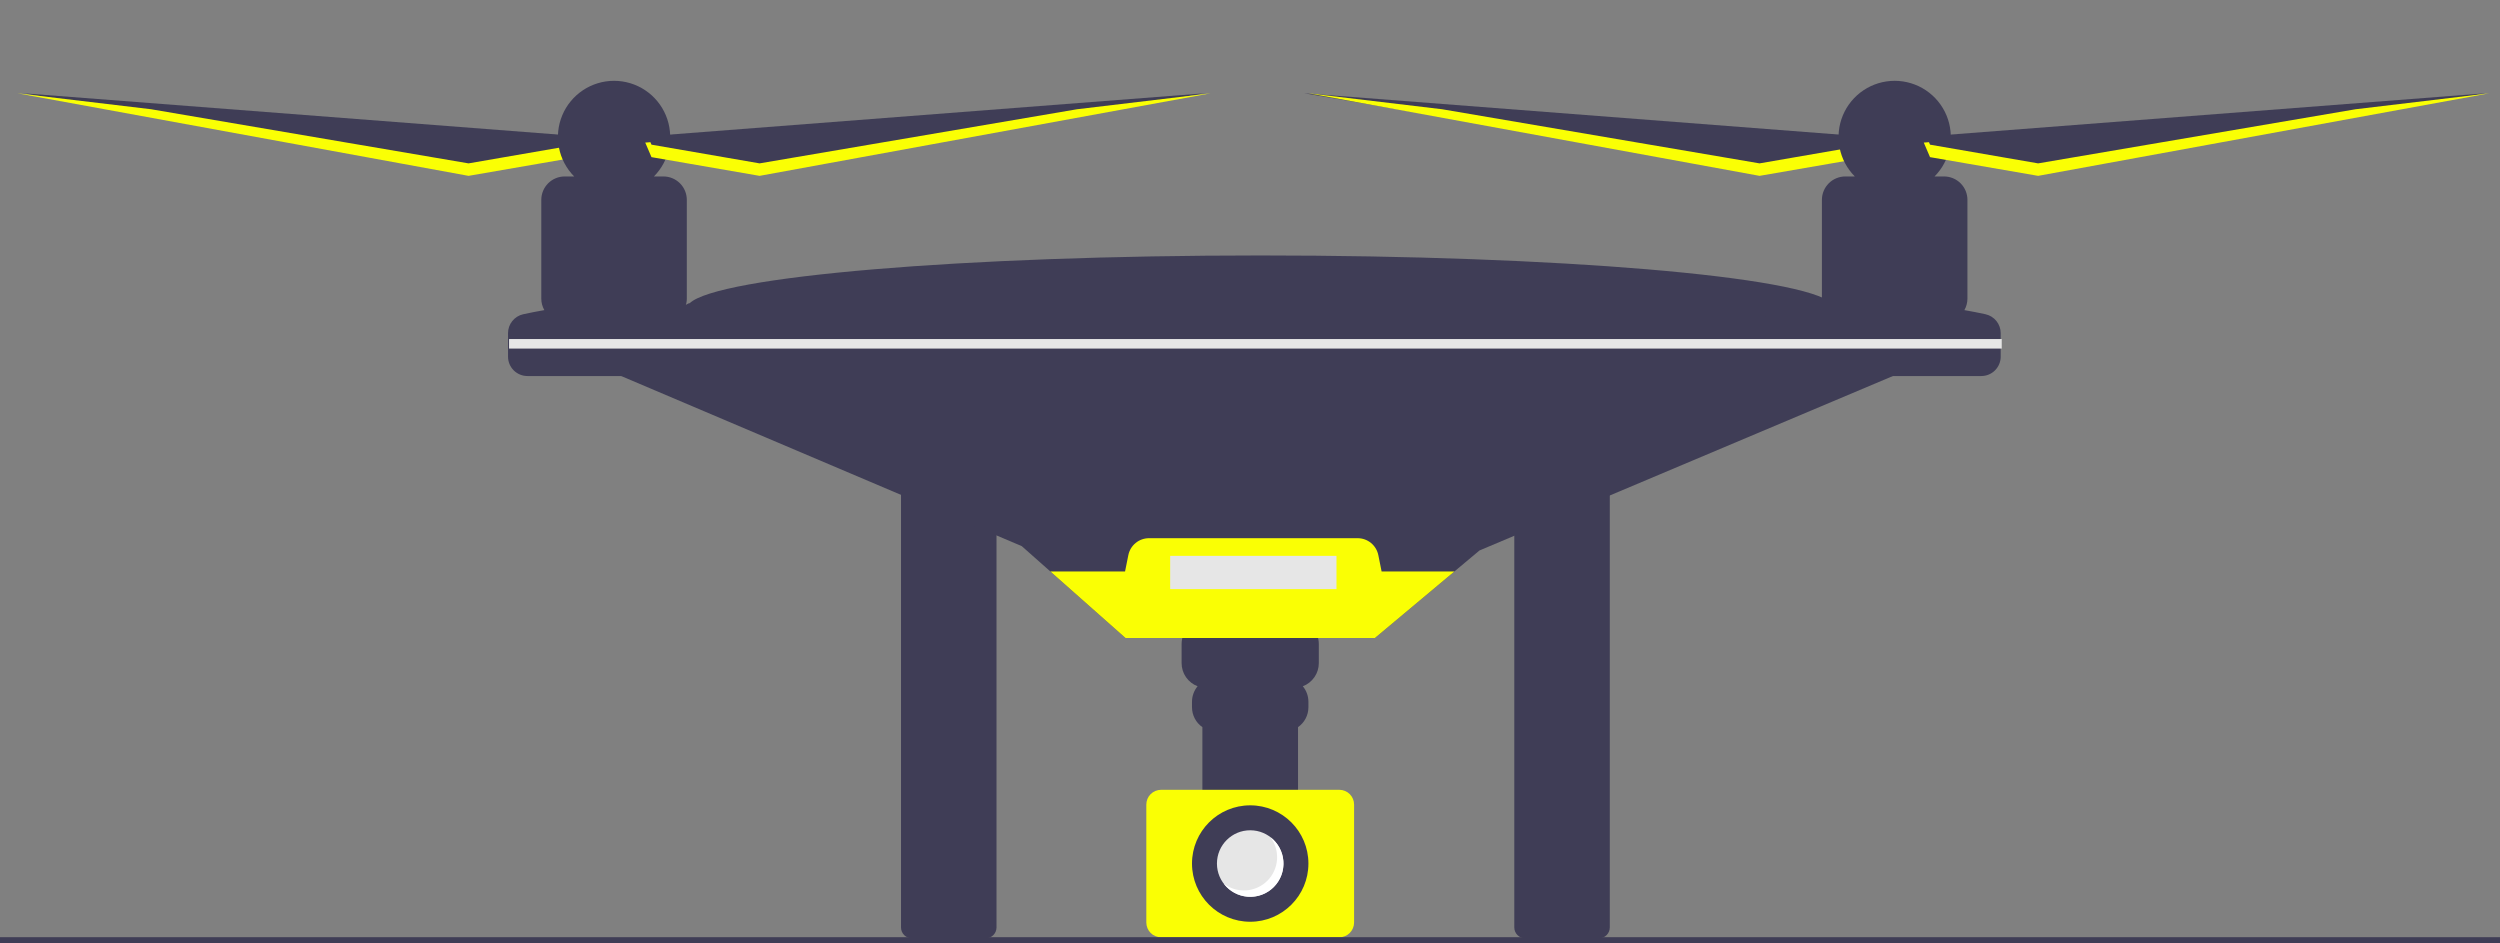 <svg width="888" height="335" viewBox="0 0 888 335" fill="none" xmlns="http://www.w3.org/2000/svg">
<rect x="0" y="0" width="888" height="335" fill="#808080" stroke="none"/>
<g clip-path="url(#clip0_4_56)">
<path d="M323.902 171.25C322.878 171.251 321.896 171.659 321.172 172.383C320.448 173.107 320.041 174.089 320.04 175.113V329.428C320.041 330.452 320.448 331.434 321.172 332.158C321.896 332.882 322.878 333.29 323.902 333.291H350.098C351.122 333.29 352.104 332.882 352.828 332.158C353.552 331.434 353.96 330.452 353.961 329.428V175.113C353.96 174.089 353.552 173.107 352.828 172.383C352.104 171.659 351.122 171.251 350.098 171.25H323.902Z" fill="#3F3D56"/>
<path d="M541.741 171.25C540.717 171.251 539.735 171.659 539.011 172.383C538.287 173.107 537.879 174.089 537.878 175.113V329.428C537.879 330.452 538.287 331.434 539.011 332.158C539.735 332.882 540.717 333.29 541.741 333.291H567.937C568.961 333.29 569.943 332.882 570.667 332.158C571.391 331.434 571.799 330.452 571.8 329.428V175.113C571.799 174.089 571.391 173.107 570.667 172.383C569.943 171.659 568.961 171.251 567.937 171.25H541.741Z" fill="#3F3D56"/>
<path d="M664.127 48.647L463.273 33.14L623.513 60.462L661.912 53.816L664.127 48.647Z" fill="#3F3D56"/>
<path d="M624.99 58.031L663.389 51.385L663.766 50.505L665.604 50.647L663.389 55.816L624.99 62.462L464.75 33.14L512.237 38.806L624.99 58.031Z" fill="#FAFF04"/>
<path d="M209.251 48.647L8.396 33.14L168.637 60.462L207.036 53.816L209.251 48.647Z" fill="#3F3D56"/>
<path d="M166.422 58.031L204.82 51.385L205.198 50.505L207.036 50.647L204.82 55.816L166.422 62.462L6.181 33.14L53.668 38.806L166.422 58.031Z" fill="#FAFF04"/>
<path d="M698.095 129.136L681.111 129.875L525.515 195.522L516.61 202.98L488.38 226.61H399.767L373.08 202.98L362.934 193.993L213.681 130.613L200.39 129.136L244.696 107.722H244.932C254.975 98.189 341.948 90.738 447.766 90.738C553.583 90.738 640.556 98.189 650.599 107.722H651.574L698.095 129.136Z" fill="#3F3D56"/>
<path d="M243.479 108.817C243.794 107.931 243.956 106.999 243.957 106.059V70.986C243.957 68.782 243.082 66.669 241.524 65.111C239.966 63.553 237.852 62.677 235.649 62.677H232.275C235.045 59.882 236.926 56.329 237.68 52.466C238.434 48.604 238.029 44.604 236.515 40.972C235 37.34 232.445 34.236 229.17 32.054C225.895 29.871 222.048 28.706 218.112 28.706C214.177 28.706 210.329 29.871 207.054 32.054C203.78 34.236 201.224 37.34 199.71 40.972C198.195 44.604 197.79 48.604 198.544 52.466C199.299 56.329 201.179 59.882 203.949 62.677H200.576C199.485 62.677 198.404 62.892 197.396 63.31C196.388 63.727 195.472 64.339 194.701 65.111C193.929 65.882 193.317 66.798 192.899 67.806C192.482 68.814 192.267 69.895 192.267 70.986V106.059C192.266 107.495 192.64 108.906 193.352 110.154C190.844 110.594 188.336 111.071 185.828 111.623C184.301 111.964 182.935 112.817 181.958 114.039C180.98 115.262 180.449 116.781 180.452 118.347V126.68C180.452 128.506 181.177 130.258 182.469 131.55C183.761 132.841 185.512 133.567 187.339 133.567H265.372V112.891C258.167 111.076 250.855 109.715 243.479 108.817Z" fill="#3F3D56"/>
<path d="M705.272 111.623C702.765 111.071 700.257 110.594 697.749 110.154C698.46 108.906 698.834 107.495 698.834 106.059V70.986C698.834 69.895 698.619 68.814 698.201 67.806C697.784 66.798 697.172 65.882 696.4 65.111C695.629 64.339 694.713 63.727 693.705 63.31C692.697 62.892 691.616 62.677 690.525 62.677H687.151C689.921 59.882 691.802 56.329 692.556 52.466C693.311 48.604 692.905 44.604 691.391 40.972C689.877 37.339 687.321 34.236 684.046 32.054C680.771 29.871 676.924 28.706 672.989 28.706C669.053 28.706 665.205 29.871 661.931 32.054C658.656 34.236 656.1 37.339 654.586 40.972C653.072 44.604 652.666 48.604 653.421 52.466C654.175 56.329 656.056 59.882 658.826 62.677H655.452C654.361 62.677 653.281 62.892 652.272 63.31C651.264 63.727 650.348 64.339 649.577 65.111C648.805 65.882 648.193 66.798 647.776 67.806C647.358 68.814 647.143 69.895 647.143 70.986V106.059C647.145 106.999 647.307 107.931 647.622 108.817C640.246 109.715 632.934 111.076 625.729 112.891V133.567H703.761C705.588 133.567 707.34 132.841 708.631 131.55C709.923 130.258 710.649 128.506 710.649 126.68V118.347C710.652 116.781 710.12 115.262 709.143 114.039C708.165 112.817 706.8 111.964 705.272 111.623Z" fill="#3F3D56"/>
<path d="M681.85 48.647L882.704 33.14L722.464 60.462L684.065 53.816L681.85 48.647Z" fill="#3F3D56"/>
<path d="M459.653 219.964H428.494C427.339 219.964 426.197 220.191 425.13 220.633C424.064 221.075 423.095 221.722 422.279 222.538C421.463 223.354 420.816 224.323 420.374 225.389C419.932 226.456 419.705 227.598 419.705 228.753V235.544C419.706 237.328 420.25 239.069 421.265 240.536C422.28 242.004 423.718 243.127 425.387 243.757C424.099 245.303 423.395 247.253 423.397 249.266V251.214C423.397 252.603 423.733 253.971 424.375 255.202C425.018 256.433 425.949 257.49 427.089 258.284V284.208H461.057V258.284C462.197 257.49 463.129 256.433 463.771 255.202C464.414 253.971 464.75 252.603 464.75 251.214V249.266C464.752 247.253 464.048 245.303 462.76 243.757C464.429 243.127 465.866 242.004 466.882 240.536C467.897 239.069 468.441 237.328 468.442 235.544V228.753C468.442 227.598 468.214 226.456 467.773 225.389C467.331 224.323 466.684 223.354 465.868 222.538C465.052 221.722 464.083 221.075 463.017 220.633C461.95 220.191 460.807 219.964 459.653 219.964Z" fill="#3F3D56"/>
<path d="M412.408 280.539C411.02 280.541 409.69 281.093 408.709 282.073C407.728 283.054 407.177 284.384 407.175 285.772V327.689C407.176 329.076 407.728 330.406 408.709 331.387C409.69 332.368 411.02 332.92 412.408 332.922H475.739C477.127 332.92 478.457 332.368 479.438 331.387C480.418 330.406 480.97 329.076 480.972 327.689V285.772C480.97 284.384 480.418 283.055 479.437 282.074C478.456 281.093 477.126 280.541 475.739 280.539H412.408Z" fill="#FAFF04"/>
<path d="M516.61 202.98L488.38 226.61H399.767L373.08 202.98H399.62L400.779 197.198C401.119 195.497 402.037 193.967 403.378 192.867C404.719 191.767 406.4 191.166 408.134 191.165H482.228C483.963 191.166 485.643 191.767 486.984 192.867C488.325 193.967 489.243 195.497 489.583 197.198L490.743 202.98H516.61Z" fill="#FAFF04"/>
<path d="M444.073 327.406C455.493 327.406 464.75 318.149 464.75 306.73C464.75 295.311 455.493 286.054 444.073 286.054C432.654 286.054 423.397 295.311 423.397 306.73C423.397 318.149 432.654 327.406 444.073 327.406Z" fill="#3F3D56"/>
<path d="M444.073 318.545C450.599 318.545 455.888 313.255 455.888 306.73C455.888 300.205 450.599 294.915 444.073 294.915C437.548 294.915 432.258 300.205 432.258 306.73C432.258 313.255 437.548 318.545 444.073 318.545Z" fill="#E6E6E6"/>
<path d="M451.215 297.334C452.948 299.605 453.798 302.428 453.607 305.279C453.417 308.129 452.198 310.814 450.178 312.834C448.157 314.855 445.473 316.073 442.622 316.264C439.772 316.455 436.949 315.605 434.677 313.872C435.696 315.216 436.99 316.325 438.474 317.127C439.957 317.928 441.595 318.402 443.278 318.518C444.96 318.633 446.647 318.386 448.226 317.795C449.805 317.203 451.239 316.28 452.431 315.088C453.623 313.895 454.546 312.462 455.138 310.883C455.73 309.304 455.976 307.616 455.861 305.934C455.746 304.252 455.271 302.614 454.47 301.13C453.669 299.647 452.559 298.352 451.215 297.334Z" fill="white"/>
<path d="M711.017 120.43H180.821V123.813H711.017V120.43Z" fill="#E6E6E6"/>
<path d="M723.941 58.031L685.542 51.385L685.165 50.505L683.327 50.647L685.542 55.816L723.941 62.462L884.181 33.14L836.694 38.806L723.941 58.031Z" fill="#FAFF04"/>
<path d="M226.973 48.647L427.828 33.14L267.587 60.462L229.189 53.816L226.973 48.647Z" fill="#3F3D56"/>
<path d="M269.803 58.031L231.404 51.385L231.027 50.505L229.189 50.647L231.404 55.816L269.803 62.462L430.043 33.14L382.556 38.806L269.803 58.031Z" fill="#FAFF04"/>
<path d="M474.719 197.442H415.644V209.257H474.719V197.442Z" fill="#E6E6E6"/>
<path d="M888 332.888H0V335.129H888V332.888Z" fill="#3F3D56"/>
</g>
<defs>
<clipPath id="clip0_4_56">
<rect width="888" height="335" fill="white"/>
</clipPath>
</defs>
</svg>
